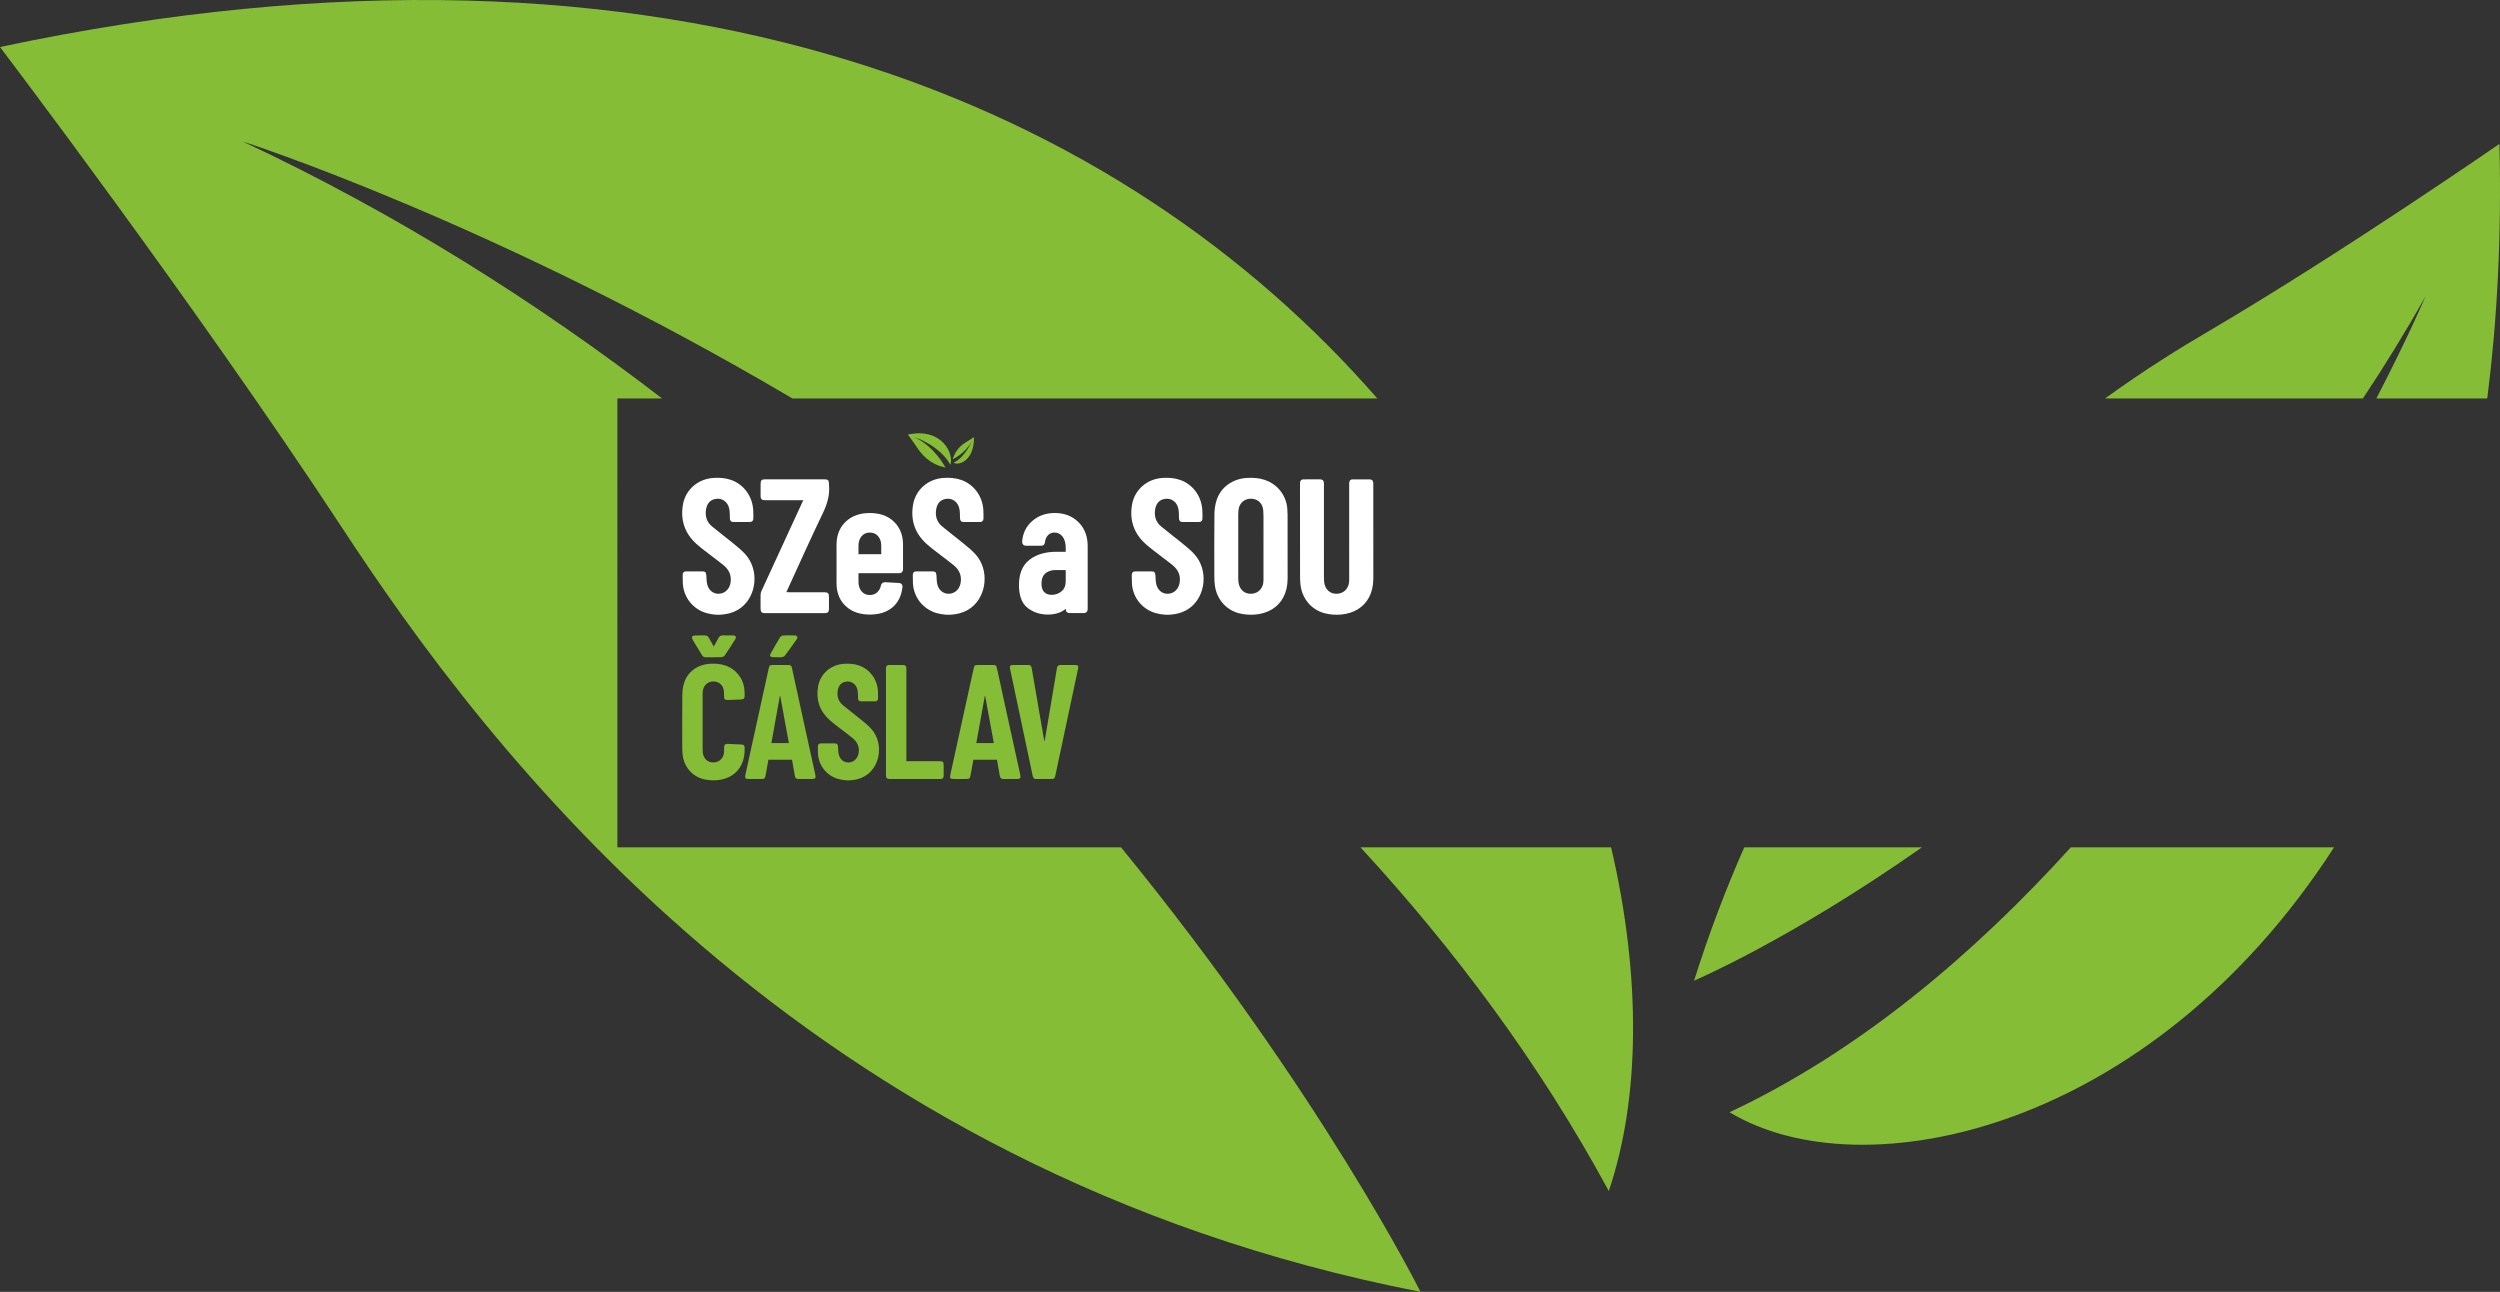 <?xml version="1.0" encoding="utf-8"?>
<!-- Generator: Adobe Illustrator 28.4.1, SVG Export Plug-In . SVG Version: 6.00 Build 0)  -->
<svg version="1.1" id="Vrstva_1" xmlns="http://www.w3.org/2000/svg" xmlns:xlink="http://www.w3.org/1999/xlink" x="0px" y="0px"
	 width="461.599px" height="238.524px" viewBox="0 0 461.599 238.524"
	 style="enable-background:new 0 0 461.599 238.524;" xml:space="preserve">
<rect x="0" y="0" width="461.599" height="238.524" fill="#333333" stroke="none"/>
<style type="text/css">
	.st0{fill:#86BD36;}
	.st1{fill-rule:evenodd;clip-rule:evenodd;fill:#86BD36;}
	.st2{fill-rule:evenodd;clip-rule:evenodd;fill:#FFFFFF;}
	.st3{fill:#FFFFFF;}
</style>
<g>
	<path class="st0" d="M254.308,73.571L254.308,73.571C207.8,20.255,125.35-17.914,0,8.68
		c0,0,35.887,47.269,62.874,88.333c26.806,40.958,85.082,119.264,199.401,141.511
		c0,0-18.339-36.833-55.292-82.079h-92.987V73.571h8.256
		C99.297,55.944,73.502,39.567,44.832,26.13c0,0,46.291,14.824,101.473,47.441H254.308
		L254.308,73.571z M297.046,219.91c-12.689-23.462-28.45-44.577-45.854-63.465h46.283
		C303.103,180.535,302.79,202.983,297.046,219.91L297.046,219.91L297.046,219.91z
		 M322.064,156.445L322.064,156.445c-3.383,7.65-6.503,15.84-9.27,24.626
		c0,0,17.853-7.6,42.073-24.626H322.064L322.064,156.445z M459.245,73.571
		L459.245,73.571c1.839-14.373,2.666-30.009,2.248-47.004
		c0,0-28.799,19.926-53.332,34.375c-5.521,3.226-12.194,7.348-19.482,12.629h47.608
		c4.001-6.012,7.879-12.298,11.576-18.882c0,0-3.116,7.337-9.088,18.882H459.245
		L459.245,73.571z M319.343,205.364c24.053-11.287,45.193-29.26,63.02-48.919h48.6
		C397.008,209.04,343.819,220.138,319.343,205.364L319.343,205.364z"/>
	<g>
		<g>
			<g>
				<g>
					<path class="st1" d="M184.134,140.463l-0.045-0.243L184.134,140.463L184.134,140.463z
						 M184.083,123.409c-0.12-0.537-0.223-0.619-0.778-0.623
						c-0.92,0-1.846,0-2.766,0c-0.555,0.004-0.638,0.073-0.764,0.634
						c-1.422,6.533-2.86,13.063-4.297,19.593
						c-0.142,0.673-0.017,0.821,0.685,0.821c0.719,0.004,1.439,0.004,2.159,0
						c0.693,0,0.775-0.073,0.895-0.764c0.167-0.93,0.335-1.862,0.504-2.796
						c1.467,0,2.898,0,4.358,0c0.179,1.003,0.364,1.985,0.525,2.977
						c0.07,0.398,0.264,0.597,0.686,0.587c0.801-0.008,1.599,0.002,2.4-0.001
						c0.701,0,0.827-0.149,0.684-0.821
						C186.923,136.485,185.516,129.943,184.083,123.409L184.083,123.409z M181.833,128.523
						h0.074l1.59,8.676h-3.231L181.833,128.523z"/>
				</g>
				<path class="st1" d="M143.533,121.346L143.533,121.346c-0.303,0-0.596,0.022-0.895-0.002
					c-0.416-0.038-0.554-0.293-0.354-0.647c0.568-1.018,1.138-2.034,1.747-3.025
					c0.109-0.176,0.386-0.318,0.593-0.33c0.695-0.047,1.384-0.028,2.076-0.016
					c0.502,0.008,0.678,0.318,0.394,0.725c-0.708,1.011-1.425,2.014-2.165,3
					c-0.119,0.157-0.375,0.251-0.59,0.293c-0.256,0.049-0.539,0.01-0.806,0.01
					C143.533,121.35,143.533,121.35,143.533,121.346L143.533,121.346z M146.241,123.409
					c-0.12-0.537-0.223-0.619-0.778-0.623c-0.92,0-1.846,0-2.766,0
					c-0.555,0.004-0.638,0.073-0.764,0.634c-1.422,6.533-2.86,13.063-4.296,19.593
					c-0.142,0.673-0.017,0.821,0.684,0.821c0.72,0.004,1.44,0.004,2.159,0
					c0.693,0,0.774-0.073,0.894-0.764c0.167-0.93,0.335-1.862,0.505-2.796
					c1.467,0,2.898,0,4.358,0c0.179,1.003,0.363,1.985,0.525,2.977
					c0.07,0.398,0.264,0.597,0.686,0.587c0.801-0.008,1.598,0.002,2.4-0.001
					c0.702,0,0.827-0.149,0.685-0.821
					C149.082,136.485,147.674,129.943,146.241,123.409L146.241,123.409z M143.991,128.523
					h0.074l1.59,8.676h-3.23L143.991,128.523z"/>
				<path class="st1" d="M131.789,119.379L131.789,119.379
					c0.311-0.565,0.595-1.053,0.852-1.554c0.183-0.357,0.444-0.52,0.847-0.506
					c0.608,0.015,1.219,0,1.833,0.005c0.536,0.01,0.699,0.283,0.418,0.727
					c-0.625,0.991-1.238,1.978-1.9,2.943c-0.125,0.178-0.415,0.336-0.629,0.344
					c-0.976,0.04-1.958,0.015-2.935,0.019c-0.299,0-0.5-0.132-0.662-0.393
					c-0.564-0.941-1.154-1.869-1.71-2.818c-0.102-0.177-0.172-0.462-0.097-0.622
					c0.058-0.126,0.364-0.182,0.564-0.189c0.58-0.026,1.165-0.005,1.753-0.01
					c0.351-0.01,0.589,0.13,0.755,0.44
					C131.164,118.279,131.461,118.793,131.789,119.379L131.789,119.379z M129.799,143.837
					c-2.088-0.566-3.532-2.344-3.756-4.494c-0.052-0.435-0.07-0.868-0.07-1.301
					c-0.009-3.25-0.022-6.494,0.012-9.743c0.005-0.754,0.113-1.527,0.341-2.241
					c0.643-2.03,2.503-3.361,4.747-3.498c0.956-0.056,1.9,0,2.819,0.305
					c2.012,0.676,3.387,2.411,3.557,4.529c0.031,0.378,0.052,0.764,0.039,1.14
					c-0.007,0.418-0.195,0.595-0.604,0.615c-0.855,0.039-1.709,0.077-2.564,0.099
					c-0.463,0.012-0.608-0.142-0.621-0.6c-0.022-0.431,0-0.876-0.084-1.295
					c-0.194-0.97-0.989-1.561-1.973-1.528c-0.966,0.028-1.718,0.703-1.86,1.679
					c-0.036,0.265-0.053,0.539-0.053,0.809c-0.003,3.331-0.003,6.657,0,9.989
					c0,0.216,0.01,0.433,0.032,0.651c0.142,1.149,0.936,1.868,2.011,1.829
					c1.1-0.045,1.862-0.829,1.922-1.974c0.011-0.289-0.001-0.574,0.005-0.859
					c0.012-0.414,0.199-0.608,0.607-0.599c0.882,0.033,1.764,0.081,2.647,0.117
					c0.344,0.016,0.526,0.213,0.535,0.544c0.109,2.454-0.846,4.256-2.46,5.23
					C133.517,144.154,131.484,144.276,129.799,143.837z"/>
				<path class="st1" d="M167.35,140.552c2.038,0,4.075,0,6.113,0
					c0.665,0,0.773,0.115,0.773,0.79c0.003,0.625,0.009,1.253,0,1.873
					c-0.007,0.444-0.179,0.615-0.622,0.615c-3.138,0.007-6.276,0.007-9.41,0
					c-0.423,0-0.596-0.166-0.622-0.581c-0.004-0.123,0-0.249,0-0.37
					c0-6.393,0-12.792,0-19.193c0-0.134-0.004-0.269,0.008-0.407
					c0.033-0.317,0.208-0.495,0.532-0.495c0.884-0.001,1.771,0,2.648-0.001
					c0.368,0,0.55,0.198,0.579,0.545c0.013,0.134,0.003,0.271,0.003,0.409
					C167.35,129.341,167.35,134.947,167.35,140.552z"/>
				<path class="st1" d="M192.9,136.754L192.9,136.754
					c0.419-2.475,0.835-4.948,1.251-7.423c0.339-1.992,0.672-3.986,1.001-5.979
					c0.07-0.41,0.275-0.58,0.691-0.573c0.892,0.016,1.791,0.004,2.686,0.005
					c0.495,0.003,0.635,0.17,0.533,0.656c-1.053,4.951-2.106,9.899-3.158,14.846
					c-0.342,1.606-0.682,3.213-1.025,4.818c-0.133,0.651-0.223,0.732-0.892,0.732
					c-0.856,0-1.708,0-2.568,0c-0.512-0.007-0.637-0.107-0.749-0.608
					c-0.853-4.034-1.704-8.071-2.558-12.105c-0.533-2.524-1.067-5.042-1.6-7.564
					c-0.137-0.634-0.021-0.776,0.633-0.776c0.899-0.001,1.795,0.007,2.692-0.001
					c0.397-0.008,0.586,0.159,0.65,0.553c0.754,4.413,1.52,8.829,2.284,13.24
					c0.009,0.058,0.031,0.117,0.054,0.181
					C192.847,136.754,192.876,136.754,192.9,136.754z"/>
				<path class="st1" d="M154.81,143.837c-2.165-0.596-3.673-2.477-3.784-4.723
					c-0.021-0.423-0.017-0.845-0.021-1.265c-0.003-0.383,0.19-0.586,0.567-0.59
					c0.855-0.009,1.715-0.013,2.569,0.001c0.411,0.002,0.556,0.189,0.585,0.616
					c0.031,0.474,0.029,0.962,0.136,1.411c0.234,0.978,0.989,1.542,1.873,1.495
					c0.948-0.058,1.642-0.752,1.802-1.744c0.188-1.157-0.249-2.052-1.117-2.764
					c-0.599-0.488-1.226-0.94-1.839-1.419c-0.804-0.627-1.632-1.223-2.39-1.898
					c-1.83-1.64-2.549-3.696-2.157-6.126c0.391-2.411,2.353-4.13,4.861-4.273
					c0.94-0.053,1.872,0.009,2.767,0.333c1.982,0.718,3.329,2.569,3.444,4.766
					c0.025,0.432,0.021,0.869,0.017,1.302c-0.011,0.34-0.192,0.528-0.538,0.533
					c-0.871,0.006-1.733,0.006-2.607,0c-0.365-0.004-0.534-0.205-0.545-0.568
					c-0.016-0.474-0.004-0.957-0.081-1.419c-0.201-1.211-1.209-1.899-2.33-1.613
					c-0.794,0.201-1.185,0.78-1.328,1.544c-0.198,1.085,0.066,2.043,0.927,2.755
					c1.084,0.903,2.217,1.744,3.307,2.638c0.685,0.558,1.379,1.117,1.967,1.773
					c2.159,2.433,1.78,6.491-0.742,8.397c-0.732,0.547-1.559,0.862-2.463,1
					C156.64,144.158,155.825,144.099,154.81,143.837z"/>
			</g>
			<path class="st0" d="M176.065,85.442c1.01,0.604,3.864-0.449,3.763-4.732
				c0,0-0.763,0.527-1.413,0.908c-0.653,0.383-1.909,1.233-2.519,3.178
				c0,0,2.226-0.947,3.573-3.341C179.469,81.455,178.195,84.439,176.065,85.442
				l-0.585,0.384c0.678-2.007-1.513-6.934-7.855-5.586c0,0,0.947,1.245,1.66,2.331
				c0.709,1.083,2.251,3.153,5.273,3.747c0,0-1.901-3.812-5.746-5.622
				c0,0,4.71,1.513,6.668,5.13L176.065,85.442z"/>
		</g>
		<g>
			<path class="st2" d="M196.775,105.252h-1.844c-0.706,0-1.399,0.157-1.937,0.639
				c-0.534,0.478-0.695,1.161-0.695,1.856c0,0.55,0.098,1.173,0.505,1.579
				c0.373,0.374,0.854,0.505,1.374,0.505c0.697,0,1.309-0.212,1.842-0.663
				c0.557-0.471,0.755-1.115,0.755-1.832V105.252L196.775,105.252z M196.775,112.406
				c-0.915,0.775-2.082,1.066-3.317,1.066c-1.352,0-2.588-0.38-3.672-1.189
				c-1.321-0.988-1.644-2.709-1.644-4.263c0-1.796,0.475-3.534,1.947-4.671
				c1.421-1.096,3.18-1.467,4.943-1.467h1.741v-0.748
				c0-0.733-0.142-1.487-0.604-2.076c-0.381-0.486-0.862-0.727-1.48-0.727
				c-0.457,0-0.844,0.146-1.168,0.47c-0.346,0.346-0.516,0.78-0.573,1.261
				c-0.01,0.426-0.293,0.701-0.725,0.701h-2.774c-0.44,0-0.725-0.285-0.725-0.725
				v-0.015l0.001-0.015c0.119-1.522,0.723-2.818,1.878-3.821
				c1.18-1.026,2.601-1.464,4.156-1.464c1.669,0,3.167,0.504,4.363,1.686
				c1.212,1.199,1.706,2.729,1.706,4.417v11.646c0,0.44-0.285,0.725-0.725,0.725
				h-2.603c-0.44,0-0.725-0.285-0.725-0.725V112.406z"/>
			<path class="st2" d="M158.511,102.328h4.201v-1.57c0-0.653-0.156-1.27-0.591-1.77
				c-0.403-0.463-0.917-0.656-1.527-0.656c-0.6,0-1.097,0.201-1.493,0.656
				c-0.434,0.5-0.591,1.117-0.591,1.77V102.328L158.511,102.328z M158.511,105.834
				v1.604c0,0.653,0.157,1.27,0.591,1.77c0.396,0.455,0.892,0.656,1.493,0.656
				c0.513,0,0.97-0.141,1.355-0.485c0.387-0.346,0.607-0.783,0.701-1.292
				l0.006-0.033l0.012-0.032c0.122-0.325,0.39-0.522,0.75-0.522l2.525,0.137
				c0.214,0,0.407,0.074,0.545,0.24c0.131,0.156,0.177,0.351,0.136,0.548
				c-0.16,1.447-0.706,2.744-1.824,3.704c-1.175,1.01-2.689,1.343-4.205,1.343
				c-1.656,0-3.234-0.42-4.459-1.577c-1.193-1.128-1.678-2.593-1.678-4.217v-7.125
				c0-1.624,0.499-3.076,1.675-4.214c1.219-1.179,2.794-1.615,4.462-1.615
				c1.67,0,3.264,0.426,4.481,1.616c1.169,1.144,1.657,2.598,1.657,4.213v4.556
				c0,0.44-0.285,0.725-0.725,0.725H158.511z"/>
			<path class="st3" d="M148.313,92.355c-2.574,5.594-5.128,11.144-7.682,16.694
				c-0.067,0.146-0.202,0.353-0.202,0.947v1.991v0.136h0.002l0.004,0.334
				c0.005,0.532,0.225,0.754,0.766,0.754c3.692,0.001,7.39,0.005,11.092,0
				c0.541,0,0.76-0.222,0.765-0.754c0.011-0.73,0.007-1.465,0-2.196
				c0-0.739-0.16-0.906-0.887-0.906c-2.137-0.001-4.273,0-6.407-0.001
				c-0.172,0-0.34-0.013-0.556-0.024c0.087-0.21,0.147-0.368,0.223-0.526
				c2.157-4.696,4.266-9.424,6.511-14.08c0.825-1.717,1.317-3.423,1.116-5.314
				c0-0.019,0-0.034,0-0.051C153.055,88.677,152.884,88.5,152.221,88.5
				c-2.549,0-5.096,0.003-7.645,0.001v-0.001c-1.084,0-2.168,0-3.253,0.001
				c-0.727,0-0.887,0.167-0.887,0.906c-0.007,0.731-0.011,1.466,0,2.196
				c0.005,0.532,0.225,0.754,0.766,0.754
				C143.576,92.359,145.937,92.355,148.313,92.355z"/>
			<path class="st2" d="M130.512,113.217c-2.542-0.7-4.311-2.907-4.441-5.543
				c-0.025-0.497-0.021-0.992-0.025-1.485c-0.003-0.449,0.223-0.688,0.666-0.692
				c1.003-0.011,2.013-0.016,3.015,0.001c0.483,0.003,0.652,0.222,0.687,0.723
				c0.037,0.556,0.035,1.129,0.159,1.656c0.275,1.148,1.161,1.81,2.199,1.755
				c1.112-0.068,1.927-0.883,2.115-2.047c0.22-1.358-0.293-2.408-1.311-3.244
				c-0.703-0.573-1.439-1.103-2.158-1.666c-0.943-0.736-1.916-1.435-2.805-2.227
				c-2.148-1.925-2.992-4.338-2.531-7.19c0.459-2.83,2.762-4.847,5.705-5.016
				c1.103-0.062,2.197,0.011,3.248,0.391c2.326,0.842,3.907,3.015,4.042,5.594
				c0.03,0.507,0.025,1.02,0.02,1.529c-0.012,0.399-0.225,0.62-0.632,0.625
				c-1.022,0.007-2.034,0.007-3.06,0c-0.428-0.005-0.627-0.241-0.639-0.666
				c-0.019-0.556-0.005-1.123-0.094-1.665c-0.236-1.422-1.419-2.229-2.735-1.894
				c-0.931,0.237-1.391,0.916-1.558,1.812c-0.233,1.274,0.077,2.398,1.088,3.234
				c1.272,1.059,2.602,2.046,3.881,3.096c0.803,0.655,1.619,1.311,2.308,2.081
				c2.534,2.855,2.089,7.617-0.87,9.855c-0.86,0.642-1.83,1.011-2.891,1.173
				C132.66,113.595,131.704,113.526,130.512,113.217z"/>
			<path class="st2" d="M173.004,113.217c-2.541-0.7-4.31-2.907-4.441-5.543
				c-0.025-0.497-0.021-0.992-0.025-1.485c-0.003-0.449,0.223-0.688,0.666-0.692
				c1.003-0.011,2.013-0.016,3.015,0.001c0.483,0.003,0.652,0.222,0.687,0.723
				c0.037,0.556,0.035,1.129,0.159,1.656c0.274,1.148,1.161,1.81,2.199,1.755
				c1.112-0.068,1.927-0.883,2.115-2.047c0.22-1.358-0.293-2.408-1.311-3.244
				c-0.703-0.573-1.439-1.103-2.157-1.666c-0.944-0.736-1.916-1.435-2.805-2.227
				c-2.148-1.925-2.992-4.338-2.531-7.19c0.459-2.83,2.762-4.847,5.705-5.016
				c1.103-0.062,2.197,0.011,3.248,0.391c2.326,0.842,3.907,3.015,4.042,5.594
				c0.03,0.507,0.025,1.02,0.02,1.529c-0.012,0.399-0.225,0.62-0.632,0.625
				c-1.022,0.007-2.034,0.007-3.06,0c-0.428-0.005-0.627-0.241-0.639-0.666
				c-0.019-0.556-0.005-1.123-0.094-1.665c-0.236-1.422-1.419-2.229-2.735-1.894
				c-0.932,0.237-1.391,0.916-1.559,1.812c-0.232,1.274,0.077,2.398,1.088,3.234
				c1.272,1.059,2.602,2.046,3.881,3.096c0.803,0.655,1.619,1.311,2.308,2.081
				c2.534,2.855,2.089,7.617-0.87,9.855c-0.859,0.642-1.83,1.011-2.891,1.173
				C175.153,113.595,174.196,113.526,173.004,113.217z"/>
			<g>
				<path class="st2" d="M237.739,95.011l0.005,11.889h-0.001
					c-0.022,2.615-1.118,4.545-2.897,5.619c-1.777,1.072-4.164,1.215-6.14,0.699
					c-2.451-0.665-4.146-2.751-4.408-5.274c-0.061-0.511-0.082-1.019-0.082-1.527
					c-0.01-3.814-0.026-7.622,0.015-11.435c0.006-0.885,0.133-1.792,0.4-2.63
					c0.755-2.383,2.937-3.945,5.572-4.105c1.122-0.066,2.229,0,3.309,0.358
					c2.362,0.793,3.974,2.83,4.175,5.316c0.029,0.362,0.051,0.728,0.05,1.091
					H237.739L237.739,95.011z M233.288,107.248l0.003-11.775l-0.003-0.08
					c-0.026-0.506,0-1.028-0.099-1.52c-0.227-1.138-1.161-1.832-2.316-1.794
					c-1.134,0.033-2.016,0.825-2.183,1.971c-0.042,0.311-0.062,0.633-0.062,0.95
					c-0.004,3.909-0.004,7.813,0,11.723c0,0.253,0.012,0.508,0.038,0.765
					c0.166,1.348,1.099,2.193,2.36,2.146c1.292-0.052,2.186-0.973,2.256-2.317
					C233.283,107.293,233.285,107.271,233.288,107.248z"/>
				<path class="st2" d="M213.435,113.217c-2.542-0.7-4.31-2.907-4.441-5.543
					c-0.025-0.497-0.021-0.992-0.025-1.485c-0.003-0.449,0.223-0.688,0.666-0.692
					c1.003-0.011,2.013-0.016,3.015,0.001c0.483,0.003,0.652,0.222,0.687,0.723
					c0.037,0.556,0.035,1.129,0.159,1.656c0.275,1.148,1.16,1.81,2.199,1.755
					c1.112-0.068,1.927-0.883,2.115-2.047c0.221-1.358-0.292-2.408-1.311-3.244
					c-0.703-0.573-1.439-1.103-2.158-1.666c-0.943-0.736-1.916-1.435-2.805-2.227
					c-2.148-1.925-2.991-4.338-2.531-7.19c0.459-2.83,2.762-4.847,5.706-5.016
					c1.103-0.062,2.197,0.011,3.248,0.391c2.326,0.842,3.907,3.015,4.042,5.594
					c0.03,0.507,0.025,1.02,0.02,1.529c-0.012,0.399-0.225,0.62-0.631,0.625
					c-1.022,0.007-2.034,0.007-3.06,0c-0.429-0.005-0.627-0.241-0.639-0.666
					c-0.019-0.556-0.004-1.123-0.094-1.665c-0.236-1.422-1.419-2.229-2.735-1.894
					c-0.932,0.237-1.391,0.916-1.559,1.812c-0.233,1.274,0.077,2.398,1.088,3.234
					c1.272,1.059,2.602,2.046,3.881,3.096c0.803,0.655,1.619,1.311,2.308,2.081
					c2.534,2.855,2.089,7.617-0.87,9.855c-0.86,0.642-1.83,1.011-2.891,1.173
					C215.583,113.595,214.626,113.526,213.435,113.217z"/>
				<path class="st2" d="M253.57,106.9h-0.001c-0.022,2.615-1.117,4.545-2.897,5.619
					c-1.777,1.072-4.164,1.215-6.14,0.699c-2.451-0.665-4.146-2.751-4.408-5.274
					c-0.061-0.511-0.082-1.019-0.082-1.527c-0.013-5.615-0.011-11.231-0.011-16.849
					c0-0.157-0.005-0.315,0.009-0.477c0.039-0.371,0.243-0.581,0.624-0.581
					c1.037-0.001,2.077,0,3.106-0.001c0.431,0,0.645,0.232,0.678,0.638
					c0.015,0.157,0.003,0.318,0.003,0.48c0,5.699-0.003,11.396,0.002,17.096
					c0,0.253,0.012,0.508,0.038,0.765c0.166,1.348,1.098,2.193,2.36,2.146
					c1.291-0.052,2.186-0.973,2.256-2.317c0.001-0.022,0.003-0.045,0.006-0.068
					l0.002-17.674c0-0.158-0.005-0.317,0.009-0.48
					c0.039-0.374,0.245-0.585,0.628-0.585c1.044-0.001,2.091,0,3.126-0.001
					c0.435,0,0.649,0.233,0.683,0.643c0.015,0.158,0.004,0.32,0.004,0.483
					C253.565,95.39,253.568,101.143,253.57,106.9z"/>
			</g>
		</g>
	</g>
</g>
</svg>
